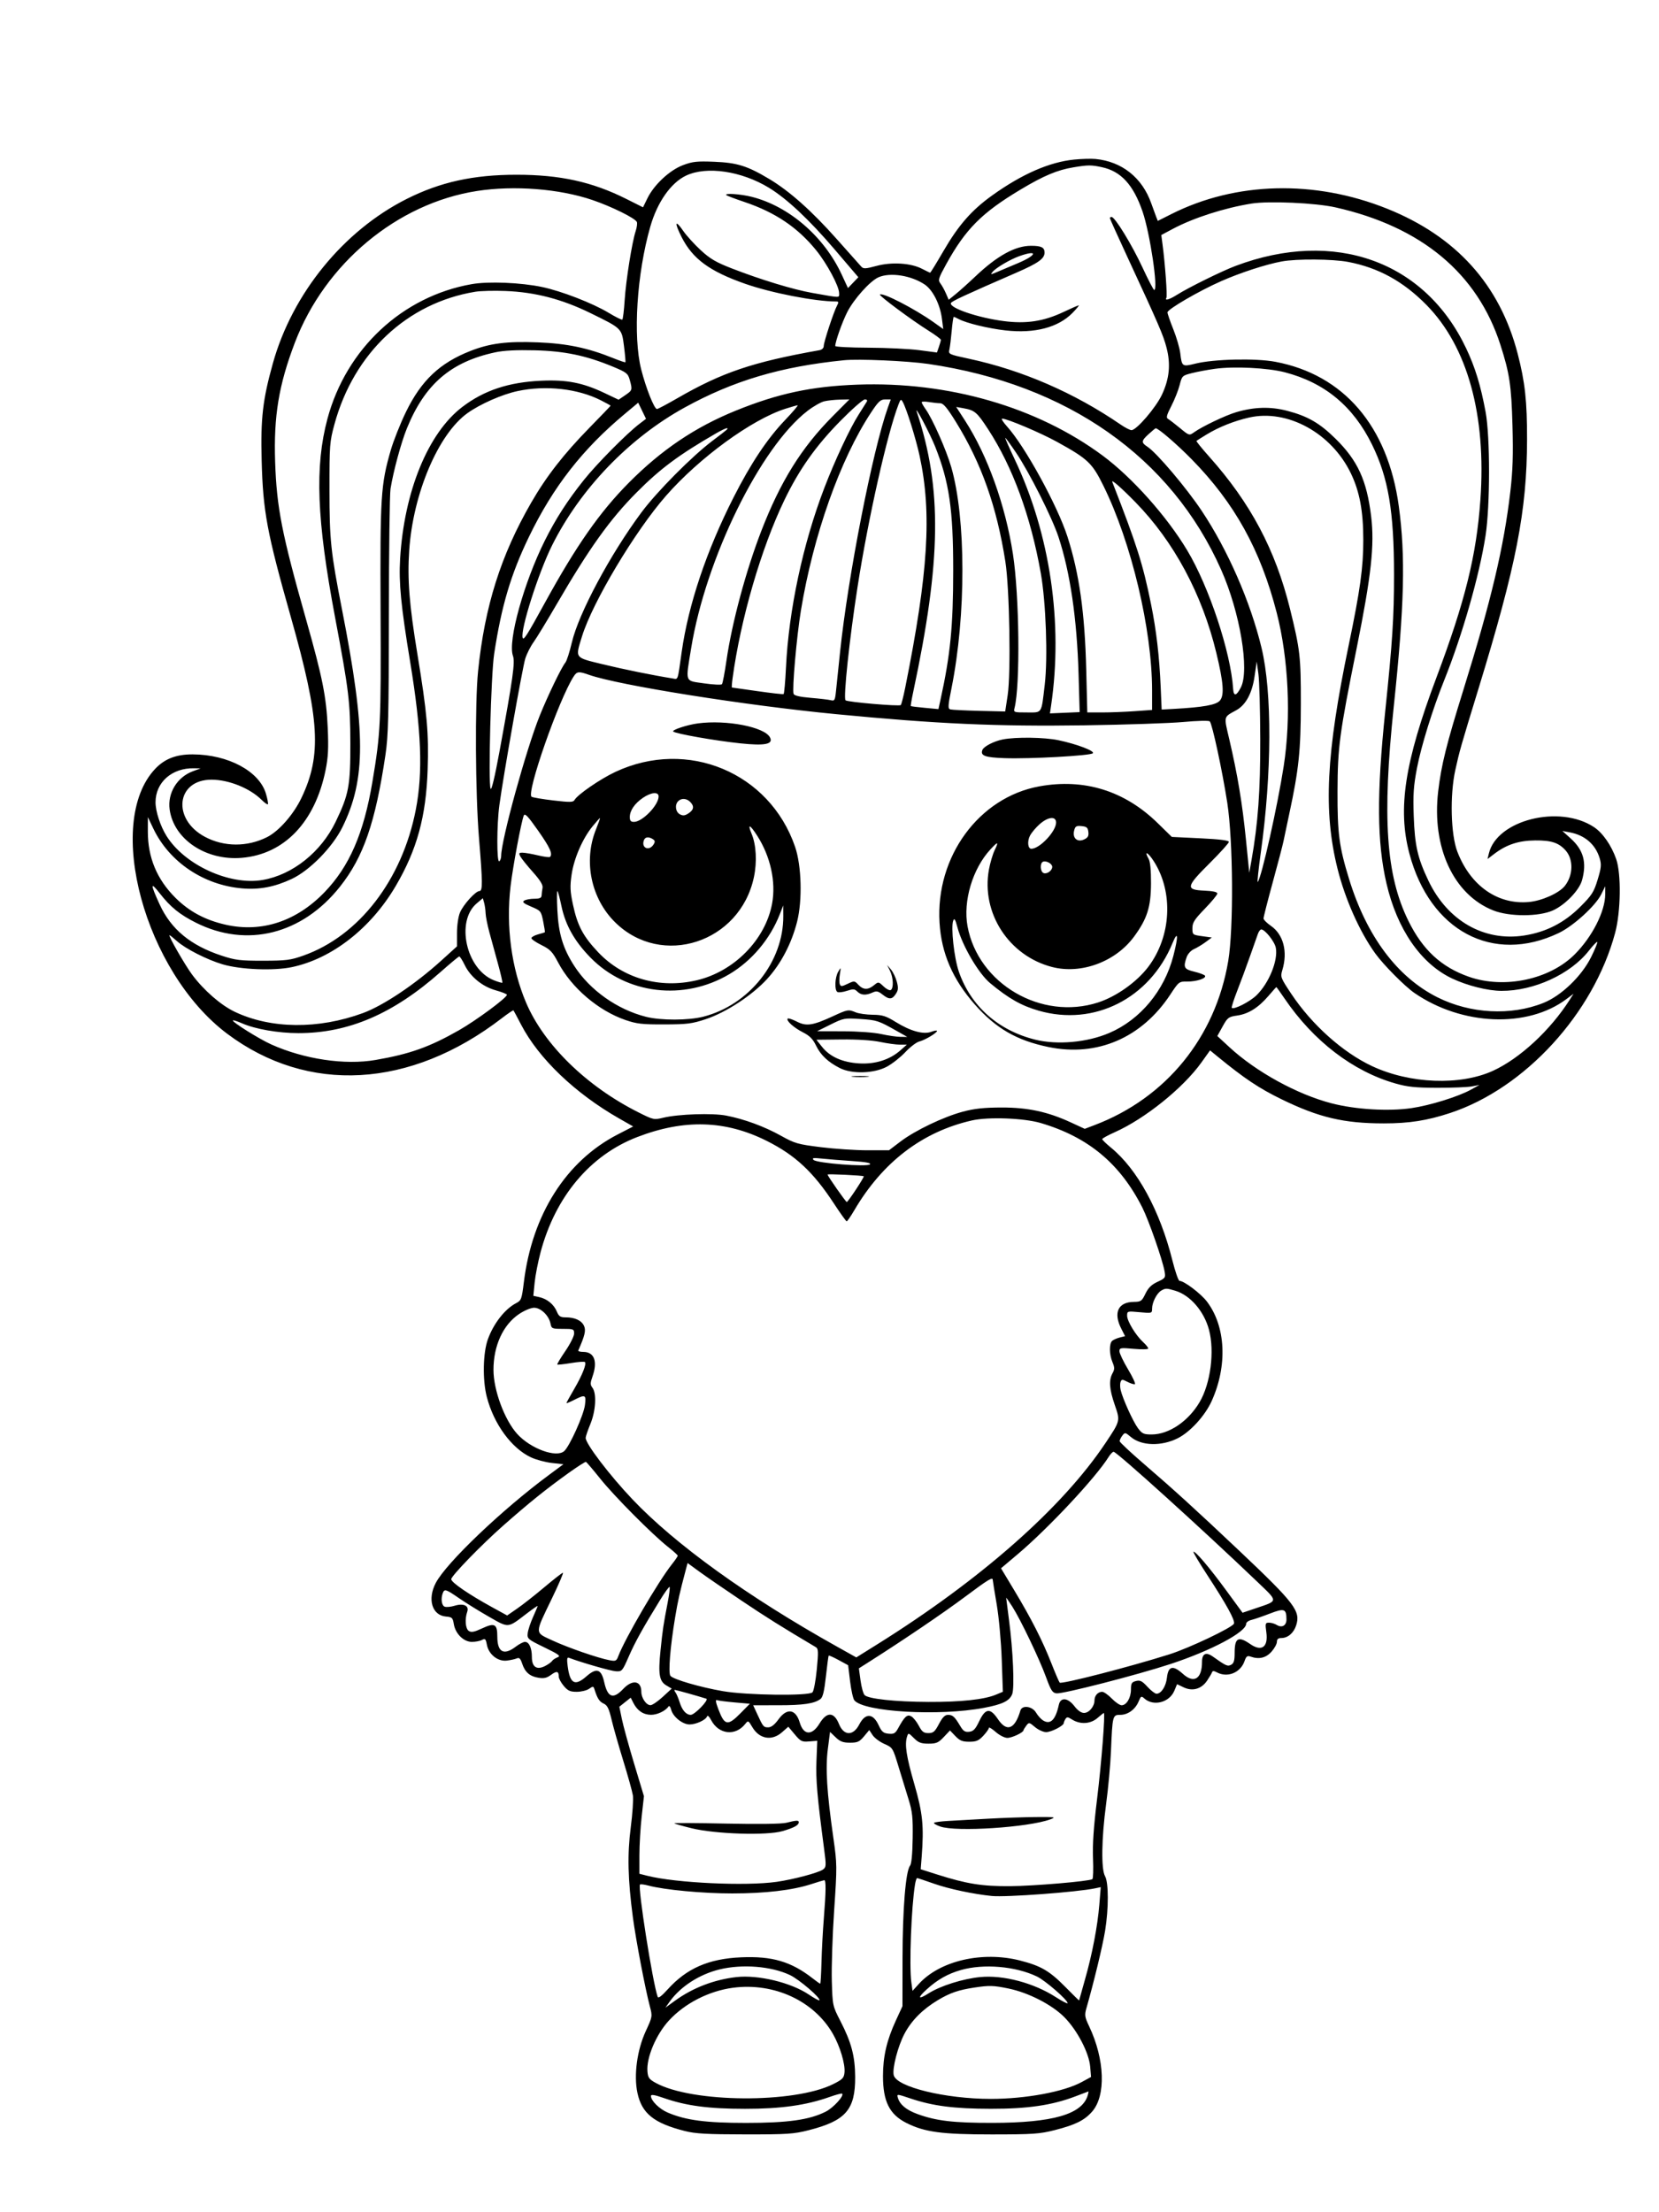 <svg xmlns="http://www.w3.org/2000/svg" width="864" height="1152" viewBox="0 0 864 1152" version="1.1">
	<path d="M 559.500 83.091 C 546.575 84.363, 532.198 90.647, 516.615 101.838 C 505.986 109.470, 499.155 117.281, 491.343 130.734 C 487.745 136.930, 484.634 142, 484.431 142 C 484.228 142, 482.314 141.089, 480.179 139.976 C 474.375 136.951, 464.394 136.326, 456.408 138.487 C 450.829 139.998, 449.649 140.057, 448.586 138.883 C 447.898 138.122, 442.135 131.650, 435.781 124.500 C 422.736 109.821, 411.161 99.514, 400.682 93.243 C 389.228 86.389, 383.925 84.725, 372 84.242 C 362.982 83.877, 360.682 84.125, 355.703 85.998 C 348.780 88.602, 340.628 96.191, 337.190 103.230 L 334.880 107.960 326.190 103.599 C 308.423 94.683, 291.703 91, 269 91 C 246.525 91, 229.289 94.797, 211.789 103.604 C 178.880 120.164, 152.264 152.845, 142.131 189.135 C 136.808 208.201, 135.707 217.718, 136.275 239.784 C 136.958 266.329, 138.990 277.218, 151.530 321.532 C 166.534 374.548, 167.622 393.262, 156.997 415.500 C 152.858 424.163, 145.249 432.833, 139.056 435.943 C 128.730 441.128, 116.656 441.066, 106.732 435.777 C 89.405 426.541, 91.815 405.961, 110.218 406.012 C 119.205 406.037, 130.222 410.495, 136.288 416.560 C 137.796 418.069, 139.247 419.086, 139.512 418.822 C 139.777 418.557, 139.319 416.070, 138.495 413.296 C 135.022 401.599, 118.850 392.922, 100.365 392.838 C 91.807 392.799, 85.759 395.131, 80.811 400.377 C 54.300 428.483, 75.409 506.120, 118.312 538.309 C 160.352 569.850, 213.719 566.845, 261.311 530.257 C 264.507 527.799, 267.254 525.949, 267.415 526.144 C 267.576 526.340, 269.365 529.688, 271.390 533.583 C 280.563 551.228, 299.531 569.379, 322.441 582.435 L 329.751 586.601 321.625 590.795 C 294.828 604.630, 277.154 632.452, 272.834 667.601 C 271.742 676.489, 271.479 677.218, 268.873 678.566 C 263.016 681.594, 257.161 689.028, 254.126 697.288 C 251.508 704.415, 251.234 718.637, 253.543 727.505 C 257.214 741.599, 266.382 754.139, 276.487 758.889 C 279.138 760.135, 284.034 761.458, 287.366 761.827 L 293.425 762.500 285.987 768 C 261.405 786.179, 232.454 813.795, 226.934 824.330 C 222.490 832.811, 225.027 841.185, 232.227 841.803 C 235.427 842.078, 235.810 842.442, 236.340 845.709 C 237.158 850.750, 241.464 855, 245.753 855 C 247.611 855, 249.981 854.546, 251.019 853.990 C 252.664 853.109, 252.990 853.430, 253.565 856.496 C 254.508 861.523, 259.261 865.307, 263.931 864.750 C 265.894 864.515, 268.242 863.995, 269.150 863.593 C 270.421 863.031, 271.061 863.655, 271.937 866.311 C 273.420 870.802, 275.892 872.946, 280.439 873.684 C 283.261 874.142, 284.790 873.792, 286.950 872.195 C 289.939 869.985, 291 870.220, 291 873.090 C 291 874.056, 292.165 876.231, 293.589 877.923 C 295.721 880.457, 296.917 881, 300.366 881 C 302.670 881, 305.559 880.297, 306.785 879.438 C 308.839 877.999, 309.061 878.019, 309.589 879.688 C 311.106 884.479, 312.160 886.116, 314.377 887.126 C 316.296 888, 317.125 889.669, 318.469 895.361 C 319.395 899.288, 322.148 908.969, 324.585 916.876 C 327.022 924.783, 329.280 932.898, 329.602 934.910 C 329.923 936.922, 329.428 944.403, 328.502 951.534 C 326.663 965.687, 326.966 978.519, 329.610 998.500 C 331.137 1010.037, 336.043 1035.769, 338.435 1044.785 C 339.825 1050.022, 339.806 1050.139, 336.334 1057.653 C 331.791 1067.486, 330.008 1080.615, 331.965 1089.833 C 334.246 1100.583, 340.526 1105.637, 356.682 1109.721 C 362.197 1111.115, 368.182 1111.450, 388 1111.472 C 410.125 1111.497, 413.349 1111.284, 421.256 1109.267 C 440.473 1104.367, 445.463 1098.620, 445.365 1081.500 C 445.303 1070.768, 443.406 1063.586, 437.704 1052.500 C 433.605 1044.530, 433.588 1044.451, 433.206 1031.500 C 432.995 1024.350, 433.542 1007.851, 434.422 994.836 C 435.972 971.892, 435.960 970.745, 434.018 957.124 C 430.618 933.277, 429.842 920.867, 431.126 910.856 L 432.276 901.890 435.204 904.695 C 437.533 906.927, 439.059 907.500, 442.675 907.500 C 446.590 907.500, 447.600 907.044, 449.967 904.208 L 452.715 900.917 454.442 903.552 C 455.392 905.001, 458.141 907.059, 460.551 908.126 C 464.889 910.044, 464.964 910.164, 467.891 919.782 C 469.518 925.127, 471.895 932.875, 473.174 937 C 475.159 943.400, 475.473 946.381, 475.316 957.318 C 475.199 965.462, 474.700 970.656, 473.948 971.563 C 471.683 974.292, 470.066 994.136, 470.033 1019.609 L 470 1044.718 466.589 1052.109 C 461.807 1062.471, 459.857 1070.871, 459.857 1081.114 C 459.857 1094.289, 463.229 1101.057, 472 1105.491 C 481.491 1110.288, 490.493 1111.501, 516.500 1111.489 C 537.980 1111.479, 541.419 1111.244, 549.256 1109.256 C 559.986 1106.534, 564.762 1104.174, 568.761 1099.619 C 576.046 1091.322, 575.401 1072.462, 567.244 1055.233 C 564.895 1050.273, 564.763 1049.370, 565.835 1045.629 C 569.706 1032.119, 574.255 1013.279, 575.524 1005.500 C 577.414 993.915, 577.402 980.327, 575.500 977 C 573.418 973.357, 573.653 957.388, 576.053 939.500 C 577.160 931.250, 578.299 918.875, 578.584 912 C 579.361 893.290, 579.434 893, 583.410 893 C 587.404 893, 591.269 890.179, 593 886.001 C 594.156 883.209, 594.421 883.071, 595.951 884.455 C 600.671 888.727, 609.020 886.590, 611.584 880.452 L 613.011 877.038 616.452 878.679 C 621.072 880.881, 625.715 879.547, 628.665 875.170 C 629.875 873.374, 631.030 871.411, 631.230 870.809 C 631.492 870.023, 632.200 870.037, 633.732 870.857 C 639.254 873.812, 646.033 871.072, 648.138 865.034 C 649.040 862.447, 649.573 862.059, 651.359 862.685 C 655.704 864.209, 659.291 863.358, 662.186 860.118 C 663.734 858.386, 665 856.076, 665 854.984 C 665 853.586, 665.673 853, 667.277 853 C 670.659 853, 673.700 850.440, 675.001 846.497 C 677.471 839.013, 674.434 835.010, 645.575 807.711 C 623.099 786.451, 611.243 775.651, 595.828 762.396 C 588.859 756.403, 583.136 751.050, 583.110 750.500 C 583.085 749.950, 583.703 748.655, 584.486 747.622 C 585.859 745.808, 586.012 745.832, 588.983 748.332 C 594.480 752.958, 604.822 753.227, 613.353 748.966 C 619.811 745.741, 627.547 737.275, 631.005 729.649 C 639.376 711.188, 638.397 690.666, 628.531 677.744 C 625.356 673.587, 616.623 667, 614.286 667 C 613.714 667, 612.044 662.201, 610.575 656.336 C 604.076 630.401, 592.380 608.927, 578.603 597.638 C 576.072 595.564, 574.012 593.559, 574.027 593.183 C 574.042 592.807, 577.025 591.172, 580.655 589.550 C 596.363 582.530, 616.248 566.508, 625.720 553.241 L 630.189 546.981 634.170 550.241 C 648.143 561.678, 655.749 566.753, 667.500 572.479 C 686.925 581.945, 699.880 584.996, 720.662 584.999 C 733.922 585, 743.271 583.534, 755.274 579.571 C 794.218 566.713, 829.944 527.689, 841.165 485.748 C 844.115 474.724, 844.390 455.051, 841.703 447.351 C 839.219 440.232, 834.697 433.727, 830.134 430.707 C 812.181 418.826, 779.577 426.992, 775.399 444.415 L 774.700 447.330 778.101 444.736 C 784.560 439.810, 790.839 437.731, 799.500 437.651 C 807.853 437.573, 811.722 438.826, 815.283 442.760 C 819.520 447.442, 819.381 455.703, 814.973 461.308 C 812.012 465.072, 803.042 469.095, 796.235 469.712 C 779.948 471.189, 765.789 461.227, 758.979 443.500 C 755.539 434.545, 755.029 414.140, 757.917 401 C 760.109 391.024, 760.684 389.009, 770.029 358.500 C 789.685 294.333, 795.199 266.053, 795.280 229 C 795.324 208.958, 794.231 198.956, 790.378 184.126 C 781.047 148.215, 758.371 123.076, 722.276 108.629 C 684.625 93.558, 643.569 94.595, 610.077 111.461 L 602.974 115.038 602.083 112.769 C 601.593 111.521, 600.456 108.412, 599.555 105.860 C 594.845 92.505, 584.254 84.094, 570.500 82.783 C 568.300 82.574, 563.350 82.712, 559.500 83.091 M 559 87.142 C 550.626 88.524, 543.573 91.493, 531.500 98.717 C 511.331 110.785, 502.861 119.287, 492.767 137.597 C 488.725 144.930, 488.441 145.874, 489.759 147.597 C 490.559 148.644, 491.857 150.987, 492.643 152.805 L 494.073 156.110 497.786 153.097 C 499.829 151.439, 504.425 147.311, 508 143.922 C 519.355 133.160, 528.731 128, 536.929 128 C 542.336 128, 544 128.832, 544 131.534 C 544 134.702, 540.727 137.030, 529.258 142.023 C 502.025 153.877, 495.535 156.894, 495.218 157.845 C 494.370 160.391, 509.291 165.464, 522.754 167.208 C 534.493 168.727, 543.533 167.352, 553.854 162.475 C 557.898 160.564, 561.477 159, 561.807 159 C 562.136 159, 560.675 160.772, 558.560 162.938 C 551.139 170.538, 538.816 173.765, 523.713 172.063 C 514.625 171.039, 503.256 168.278, 499.208 166.111 C 498.066 165.500, 496.942 165, 496.710 165 C 496.478 165, 496.001 168.262, 495.648 172.250 C 495.296 176.238, 494.753 180.625, 494.442 182 C 493.887 184.447, 494.103 184.549, 504.688 186.825 C 532.424 192.791, 559.495 204.548, 583.680 221.133 C 585.979 222.710, 588.498 224, 589.278 224 C 591.901 224, 601.987 212.253, 605.130 205.536 C 609.041 197.177, 609.772 189.656, 607.513 181 C 605.797 174.426, 603.604 169.347, 587.130 133.798 C 582.109 122.962, 578 113.849, 578 113.548 C 578 113.247, 578.417 113, 578.928 113 C 580.663 113, 589.508 127.462, 594.982 139.250 C 597.982 145.713, 600.737 151, 601.104 151 C 603.313 151, 598.944 121.550, 595.051 110.202 C 590.269 96.259, 583.812 89.198, 573.900 87.072 C 568.246 85.860, 566.724 85.867, 559 87.142 M 357.419 91.386 C 349.461 95.091, 342.349 105.192, 338.681 118 C 331.637 142.594, 329.565 175.208, 333.952 192.447 C 336.428 202.178, 340.739 213, 342.139 213 C 342.622 213, 347.370 210.487, 352.690 207.415 C 376.044 193.933, 391.865 188.581, 426.750 182.363 C 428.098 182.123, 429 181.243, 429 180.169 C 429 178.133, 434.181 162.399, 435.923 159.143 C 436.870 157.374, 436.796 157, 435.496 157 C 424.485 157, 401.692 152.564, 388 147.756 C 369.520 141.267, 360.743 134.815, 354.997 123.495 C 351.091 115.798, 351.547 114.028, 355.832 120.256 C 357.495 122.673, 361.569 127.163, 364.885 130.233 C 369.800 134.783, 372.816 136.554, 381.207 139.815 C 396.154 145.625, 413.056 150.772, 422.905 152.513 C 438.253 155.227, 437 155.218, 437 152.609 C 437 149.030, 430.664 137.226, 425.012 130.275 C 415.341 118.383, 403.694 110.553, 387.657 105.164 C 382.831 103.542, 378.609 101.942, 378.274 101.608 C 377.102 100.435, 385.640 101.015, 391.540 102.509 C 410.939 107.419, 429.200 123.209, 438.367 142.999 L 441.615 150.012 444.320 147.188 L 447.025 144.365 434.706 129.932 C 421.410 114.354, 409.776 103.439, 400.394 97.739 C 386.133 89.077, 368.102 86.411, 357.419 91.386 M 248.399 99.456 C 206.829 105.914, 169.254 137.224, 153.540 178.500 C 145.182 200.453, 142.491 216.728, 143.289 240.500 C 144.089 264.362, 146.775 278.019, 159.515 323 C 167.956 352.802, 169.961 362.862, 170.678 379.011 C 171.151 389.667, 170.915 394.317, 169.561 401.011 C 164.079 428.108, 148.079 444.852, 125.891 446.712 C 107.211 448.278, 90.476 437.048, 88.347 421.517 C 87.174 412.955, 92.272 404.617, 100.530 401.594 L 104.500 400.141 101 400.076 C 89.511 399.863, 81 407.401, 81 417.790 C 81 422.508, 83.511 430.195, 86.731 435.337 C 96.202 450.456, 119.630 461.183, 136.771 458.246 C 152.362 455.576, 167.245 443.697, 174.859 427.846 C 181.674 413.659, 182.506 409.187, 182.456 387 C 182.408 365.539, 181.691 359.629, 174.506 321.500 C 164.949 270.781, 163.877 242.946, 170.524 218.107 C 180.291 181.610, 209.541 154.308, 245.668 147.967 C 254.394 146.436, 271.283 147.127, 282.373 149.469 C 292.492 151.606, 308.702 157.896, 316.990 162.902 C 320.560 165.057, 323.753 166.653, 324.087 166.446 C 324.421 166.240, 324.977 161.668, 325.325 156.286 C 325.990 145.961, 329.161 126.071, 331.058 120.325 C 331.676 118.451, 331.961 116.340, 331.690 115.635 C 330.946 113.696, 318.631 107.596, 308.500 104.148 C 291.311 98.299, 267.711 96.456, 248.399 99.456 M 651.863 106 C 637.708 108.259, 621.599 113.432, 610.809 119.183 L 604.794 122.389 605.445 127.298 C 606.792 137.449, 608.001 154.189, 607.452 155.077 C 606.408 156.767, 608.992 156.030, 613.011 153.493 C 619.033 149.691, 636.327 141.164, 643.456 138.480 C 694.996 119.081, 742.075 135.922, 763.597 181.456 C 768.275 191.355, 771.123 200.677, 773.690 214.500 C 776.098 227.464, 776.080 263.350, 773.658 279 C 770.447 299.747, 761.595 330.688, 752.115 354.295 C 746.136 369.184, 740.125 388.564, 737.960 399.929 C 736.163 409.365, 735.867 413.725, 736.265 424.929 C 736.811 440.331, 738.268 446.753, 743.895 458.574 C 753.850 479.485, 772.869 490.386, 793.769 487.159 C 805.164 485.399, 814.675 480.531, 823.017 472.190 C 829.060 466.147, 830.076 464.559, 832.042 458.089 C 833.931 451.867, 834.087 450.233, 833.101 446.944 C 830.940 439.729, 825.397 434.915, 817.556 433.445 L 813.682 432.718 817.994 436.609 C 824.706 442.666, 826.471 449.161, 823.911 458.382 C 822.447 463.656, 815.098 471.262, 808.714 474.113 C 801.325 477.411, 786.115 477.415, 777.748 474.120 C 757.007 465.952, 745.553 441.225, 749.003 412.062 C 750.624 398.357, 753.295 387.595, 762.048 359.500 C 776.572 312.883, 783.197 284.936, 786.564 256.093 C 787.850 245.075, 788.115 236.961, 787.691 221.593 C 787.114 200.697, 786.169 194.379, 781.409 179.583 C 769.431 142.349, 740.316 118.085, 695.500 107.985 C 685.214 105.667, 660.886 104.560, 651.863 106 M 530.844 133.394 C 526.119 135.081, 518.724 139.423, 516.966 141.541 C 515.694 143.073, 515.850 143.088, 519.046 141.734 C 520.945 140.929, 525.987 138.797, 530.250 136.996 C 540.202 132.793, 540.683 129.879, 530.844 133.394 M 667.500 136.153 C 659.195 137.697, 646.101 141.959, 635.983 146.412 C 624.488 151.470, 608.029 161.040, 608.012 162.674 C 608.005 163.320, 609.374 167.280, 611.053 171.473 C 612.732 175.666, 614.364 181.279, 614.680 183.945 C 615.509 190.946, 615.673 191.059, 622.512 189.365 C 632.212 186.963, 653.918 186.463, 664.205 188.404 C 699.851 195.133, 722.776 221.918, 728.475 263.500 C 732.047 289.558, 731.401 315.357, 725.856 368 C 719.765 425.830, 721.811 455.799, 733.467 479.500 C 740.921 494.657, 750.636 503.627, 765.056 508.668 C 783.420 515.086, 807.001 510.094, 820.075 497.020 C 829.244 487.851, 836.001 474.517, 835.999 465.593 L 835.998 461.500 833.916 465.708 C 830.940 471.719, 819.381 482.239, 811.749 485.881 C 777.475 502.239, 744.652 484.769, 734.002 444.500 C 727.813 421.098, 731.520 396.917, 748.028 353 C 763.022 313.109, 768.936 289.218, 770.981 260.272 C 774.098 216.137, 764.300 180.642, 743 158.903 C 730.922 146.577, 717.936 139.422, 702.162 136.404 C 694.033 134.849, 675.250 134.713, 667.500 136.153 M 457.500 144.401 C 453.108 146.337, 444.638 155.793, 441.208 162.589 C 438.568 167.820, 435 177.931, 435 180.182 C 435 180.632, 442.762 181.030, 452.250 181.066 C 461.738 181.103, 473.653 181.680, 478.728 182.348 L 487.957 183.562 488.978 180.632 C 489.540 179.020, 490 177.369, 490 176.962 C 490 176.556, 487.024 174.357, 483.387 172.077 C 474.650 166.599, 457.683 153.984, 458.267 153.400 C 459.560 152.107, 476.396 160.789, 486.368 167.891 L 491.237 171.358 490.546 165.929 C 489.605 158.535, 485.819 151.016, 481.608 148.176 C 474.548 143.416, 463.616 141.704, 457.500 144.401 M 247.500 151.932 C 212.002 157.764, 184.303 183.817, 174.195 220.881 C 171.695 230.046, 171.572 231.656, 171.581 255 C 171.590 281.209, 172.243 287.436, 178.129 317.466 C 190.593 381.053, 190.633 405.849, 178.309 430.791 C 173.172 441.188, 161.285 453.316, 151.933 457.702 C 143.036 461.875, 135.134 463.386, 126.167 462.630 C 106.079 460.936, 88.183 448.903, 79.868 431.500 L 77.002 425.500 77.001 433.068 C 76.999 446.601, 81.723 457.925, 91.379 467.536 C 98.593 474.717, 106.984 479.192, 117.702 481.577 C 136.348 485.725, 154.360 479.781, 168.971 464.656 C 181.952 451.219, 189.432 434.001, 193.940 407.177 C 198.212 381.760, 198.458 376.657, 198.207 318.723 C 197.944 258.192, 198.300 252.523, 203.485 234.500 C 204.909 229.550, 208.485 220.547, 211.432 214.493 C 219.399 198.127, 229.046 189.006, 245 182.755 C 255.202 178.757, 263.943 177.645, 280.145 178.281 C 295.247 178.875, 306.166 181.160, 319.351 186.486 C 322.680 187.830, 325.536 188.797, 325.698 188.635 C 325.861 188.472, 325.542 184.776, 324.990 180.420 C 323.785 170.908, 323.992 171.113, 307.500 163.038 C 292.621 155.752, 278.736 152.140, 263.274 151.533 C 257.348 151.301, 250.250 151.480, 247.500 151.932 M 258 183.456 C 234.821 188.407, 221.270 200.058, 211.894 223.096 C 208.923 230.397, 204.883 245.307, 203.384 254.500 C 202.936 257.250, 202.548 286.950, 202.522 320.500 C 202.481 373.115, 202.236 383.100, 200.738 393.137 C 195.478 428.383, 189.317 446.247, 177.100 461.679 C 157.388 486.577, 128.525 493.799, 102 480.472 C 93.581 476.241, 88.783 472.350, 83.239 465.254 C 78.266 458.888, 78.237 460.265, 83.119 470.928 C 89.069 483.925, 99.253 492.339, 115.500 497.682 C 122.560 500.004, 125.087 500.311, 137 500.296 C 149.043 500.281, 151.309 499.992, 158 497.620 C 186.982 487.345, 209.430 458.212, 216.550 421.637 C 220.333 402.199, 219.492 380.370, 213.577 344.500 C 208.828 315.695, 207.635 303.417, 208.379 291 C 210.487 255.858, 222.954 225.448, 240.820 211.872 C 252.144 203.267, 264.841 199.050, 281.783 198.267 C 295.124 197.651, 303.469 199.267, 314.828 204.667 L 322.157 208.150 325.571 205.825 C 329.358 203.247, 329.418 203.046, 327.970 197.833 C 327.037 194.474, 326.311 193.900, 319.300 190.981 C 305.354 185.175, 294.065 182.806, 278.500 182.417 C 269.094 182.182, 262.367 182.523, 258 183.456 M 439.500 187.595 C 406.590 190.914, 381.914 198.244, 356.500 212.249 C 327.623 228.161, 302.260 254.526, 287.566 283.904 C 280.444 298.143, 270.881 328.144, 272.202 332.106 C 272.712 333.635, 274.421 330.944, 283.882 313.715 C 300.162 284.069, 312.355 266.640, 327.474 251.403 C 344.497 234.247, 361.986 222.451, 383.116 213.873 C 405.217 204.900, 422.602 201.179, 446.501 200.305 C 493.951 198.571, 540.095 211.921, 574.291 237.276 C 589.632 248.651, 607.589 268.772, 618.272 286.557 C 629.656 305.509, 641 339.715, 642.219 358.762 C 642.475 362.778, 643.942 362.479, 646.248 357.940 C 650.827 348.931, 645.778 318.820, 635.985 296.734 C 610.004 238.139, 555.984 200.161, 483.500 189.530 C 472.609 187.933, 447.218 186.816, 439.500 187.595 M 632.658 192.064 C 628.895 192.585, 623.519 193.593, 620.711 194.305 C 615.721 195.569, 615.577 195.710, 614.345 200.542 C 613.651 203.261, 611.702 208.164, 610.014 211.437 C 607.552 216.211, 607.217 217.542, 608.321 218.160 C 609.078 218.584, 611.867 220.723, 614.518 222.913 C 619.333 226.892, 619.340 226.894, 621.919 225.073 C 626.252 222.014, 638.203 216.314, 643.718 214.676 C 653.119 211.885, 661.622 211.641, 670.325 213.913 C 681.069 216.719, 687.253 220.290, 695.582 228.500 C 707.096 239.850, 711.812 250.145, 714.084 268.891 C 715.902 283.886, 714.168 299.677, 706.548 337.532 C 697.564 382.163, 696.654 388.956, 696.572 412 C 696.493 433.993, 697.414 440.955, 702.642 457.911 C 711.803 487.627, 727.736 508.902, 748.661 519.363 C 765.790 527.927, 786.890 529.039, 803.799 522.270 C 813.138 518.531, 823.734 508.341, 828.672 498.348 C 830.675 494.296, 832.109 490.776, 831.859 490.526 C 831.609 490.276, 829.626 492.337, 827.452 495.106 C 817.861 507.327, 798.836 516.049, 781.918 515.983 C 774.781 515.955, 764.100 513.269, 756.196 509.516 C 739.936 501.794, 727.592 483.889, 722.060 460 C 717.121 438.670, 716.938 413.541, 721.409 370.500 C 725.183 334.175, 726 321.492, 726 299.261 C 726 266.337, 723.047 248.841, 714.574 231.571 C 704.777 211.601, 689.959 199.295, 669.196 193.885 C 660.202 191.542, 642.720 190.671, 632.658 192.064 M 269.516 203.659 C 261.427 205.392, 250.031 210.417, 243.419 215.166 C 228.226 226.076, 215.100 257.038, 213.113 286.652 C 212.105 301.676, 213.147 314.890, 217.362 340.500 C 222.425 371.264, 223.353 381.722, 222.715 400.813 C 221.898 425.229, 217.156 442.515, 206.107 461.355 C 193.194 483.373, 172.902 499.225, 152 503.625 C 142.527 505.619, 125.342 504.934, 116 502.190 C 107.873 499.803, 96.565 494.055, 92.114 490.048 C 90.252 488.372, 88.524 487, 88.274 487 C 87.426 487, 96.295 502.471, 100.027 507.500 C 106.062 515.634, 114.973 523.410, 122.224 526.869 C 140.993 535.824, 165.747 536.087, 188.952 527.579 C 199.610 523.671, 216.141 512.611, 229.750 500.285 L 238 492.812 238 485.874 C 238 481.876, 238.656 477.360, 239.549 475.218 C 241.269 471.088, 247.685 464, 249.703 464 C 251.410 464, 251.371 459.662, 249.451 436.329 C 247.558 413.310, 247.301 365.957, 248.982 349.500 C 252.429 315.728, 260.786 289.232, 276.668 261.711 C 284.594 247.977, 293.634 236.376, 307.221 222.500 C 313.145 216.450, 317.994 211.395, 317.996 211.267 C 317.998 211.139, 315.707 209.872, 312.904 208.451 C 300.862 202.349, 284.214 200.510, 269.516 203.659 M 429.258 208.974 C 427.475 209.398, 423.553 211.644, 420.543 213.967 C 395.961 232.931, 367.583 290.797, 359.959 337.500 C 356.972 355.801, 356.452 354.376, 366.650 355.850 C 371.407 356.538, 375.609 356.740, 375.986 356.300 C 376.364 355.860, 377.427 350.279, 378.349 343.899 C 381.162 324.434, 388.499 297.147, 396.458 276.554 C 406.446 250.711, 417.395 233.109, 433.658 216.750 L 442.357 208 437.428 208.102 C 434.718 208.159, 431.041 208.551, 429.258 208.974 M 437.597 219.275 C 424.861 232.214, 416.164 244.519, 408.496 260.443 C 396.405 285.555, 385.682 322.446, 381.519 353.250 C 381.166 355.863, 381.018 358.010, 381.189 358.021 C 381.360 358.033, 387.350 358.884, 394.500 359.912 C 401.650 360.940, 407.767 361.623, 408.093 361.429 C 408.419 361.235, 408.977 355.013, 409.332 347.602 C 410.766 317.716, 418.152 283.151, 429.336 254 C 434.813 239.724, 442.575 223.141, 447.148 215.951 C 449.054 212.953, 450.952 209.938, 451.366 209.250 C 451.851 208.444, 451.510 208, 450.406 208 C 449.464 208, 443.700 213.074, 437.597 219.275 M 453.691 214.750 C 437.588 239.107, 423.547 278.724, 417.099 318 C 414.879 331.518, 412.459 359.148, 413.302 361.345 C 413.649 362.248, 416.593 362.929, 422.161 363.393 C 426.747 363.775, 431.475 364.333, 432.667 364.632 C 434.642 365.127, 434.883 364.701, 435.388 359.838 C 435.693 356.902, 436.646 347.750, 437.507 339.500 C 441.614 300.151, 454.457 234.486, 462.394 212.250 L 463.911 208 461.032 208 C 458.586 208, 457.484 209.013, 453.691 214.750 M 467.980 210.500 C 462.105 225.684, 452.186 269.809, 446.626 305.500 C 442.407 332.581, 439.129 363.462, 440.345 364.678 C 441.271 365.604, 468.374 367.933, 469.123 367.151 C 469.466 366.793, 470.514 362.675, 471.453 358 C 483.443 298.248, 485.371 267.139, 478.926 237.390 C 476.950 228.273, 472.130 212.841, 470.155 209.312 C 469.244 207.686, 469.022 207.807, 467.980 210.500 M 480 209.465 C 480 209.864, 480.924 211.489, 482.054 213.076 C 485.698 218.193, 492.806 234.256, 495.405 243.246 C 503.099 269.863, 503.170 320.271, 495.567 358.249 C 493.664 367.753, 493.594 369.046, 494.958 369.422 C 495.806 369.655, 502.575 369.993, 510 370.173 L 523.500 370.500 524.794 362 C 526.529 350.601, 525.767 306.371, 523.597 292.500 C 519.113 263.840, 511.110 241.213, 497.895 219.831 C 493.254 212.321, 491.310 209.997, 489.660 209.989 C 488.472 209.983, 485.813 209.699, 483.750 209.358 C 481.688 209.017, 480 209.065, 480 209.465 M 325.438 215.492 C 303.373 233.902, 288.087 253.494, 275.500 279.500 C 266.082 298.957, 261.170 315.465, 257.363 340.455 C 255.697 351.390, 254.201 407.579, 255.493 410.703 C 255.961 411.834, 257.668 404.717, 260.099 391.500 C 267.184 352.984, 268.332 344.814, 267.128 341.480 C 264.375 333.860, 272.834 303.338, 283.751 281.500 C 289.477 270.046, 295.479 260.725, 304.036 250 C 310.793 241.530, 326.374 225.780, 332.972 220.749 L 336.444 218.102 334.410 213.903 L 332.376 209.704 325.438 215.492 M 408.972 212.877 C 391.476 218.477, 364.246 238.334, 346.855 258.176 C 330.726 276.578, 308.599 313.599, 303.117 331.355 C 299.541 342.936, 299.074 342.298, 313.750 345.875 C 324.667 348.535, 340.408 351.732, 350.231 353.284 C 353.266 353.764, 352.813 355.070, 355.020 339.500 C 358.517 314.829, 367.910 286.849, 382.042 259 C 390.994 241.360, 399.581 228.463, 408.800 218.814 C 412.906 214.516, 415.868 211.024, 415.383 211.054 C 414.897 211.083, 412.012 211.904, 408.972 212.877 M 502.609 219.063 C 514.288 237.116, 523.604 263.072, 527.532 288.500 C 530.882 310.180, 531.377 356.679, 528.387 368.596 C 527.792 370.963, 527.890 371, 534.783 371 C 542.937 371, 542.269 372.040, 544.101 356.502 C 545.750 342.526, 544.726 313.677, 542.043 298.500 C 536.808 268.885, 527.399 243.159, 514.651 223.601 C 508.796 214.619, 507.666 213.654, 501.740 212.584 L 497.979 211.905 502.609 219.063 M 477.473 214.500 C 490.710 254.327, 490.222 291.817, 475.573 360.460 C 474.756 364.289, 474.207 367.540, 474.352 367.686 C 474.498 367.831, 477.794 368.246, 481.677 368.607 L 488.737 369.263 489.809 364.381 C 494.965 340.889, 496.404 326.221, 496.420 297 C 496.438 265.269, 494.361 251.029, 487.020 232.549 C 484.342 225.808, 475.972 209.984, 477.473 214.500 M 650.500 217.438 C 642.763 219.195, 634.786 222.371, 628.500 226.196 C 625.750 227.870, 623.327 229.396, 623.115 229.588 C 622.904 229.779, 625.856 233.438, 629.676 237.718 C 651.281 261.925, 664.189 286.213, 671.813 317 C 677.078 338.261, 677.502 341.965, 677.474 366.500 C 677.447 390.748, 676.395 400.795, 671.508 423.500 C 670.206 429.550, 668.829 436.075, 668.448 438 C 668.067 439.925, 665.560 449.511, 662.878 459.302 C 660.195 469.093, 658.017 477.643, 658.038 478.302 C 658.059 478.961, 659.778 480.676, 661.859 482.113 C 668.393 486.626, 670.721 495.525, 667.862 505.066 C 666.753 508.767, 666.871 509.083, 672.515 517.566 C 683.210 533.639, 699.320 548.043, 714.598 555.193 C 734.302 564.413, 760.496 565.413, 777.569 557.597 C 791.536 551.203, 807.473 536.426, 817.580 520.500 L 819.484 517.500 815.728 520.312 C 795.463 535.481, 761.347 534.095, 736.646 517.101 C 731.560 513.601, 720.454 502.389, 716.175 496.433 C 708.062 485.142, 700.534 468.223, 696.586 452.408 C 689.126 422.523, 690.618 392.593, 702.392 336 C 708.378 307.225, 710 295.546, 710 281.210 C 710 266.224, 708.092 255.980, 703.536 246.509 C 693.423 225.483, 670.471 212.902, 650.500 217.438 M 524.469 222.097 C 533.838 232.468, 550.748 263.313, 555.938 279.500 C 562.080 298.656, 564.969 319.140, 565.705 348.750 L 566.258 371 573.975 371 C 578.220 371, 585.812 370.708, 590.846 370.350 L 600 369.701 600 359.594 C 600 327.806, 589.267 282.637, 574.671 253 C 568.808 241.095, 566.590 238.991, 550.571 230.143 C 542.006 225.411, 524.519 218, 521.921 218 C 521.287 218, 522.433 219.844, 524.469 222.097 M 373 225.619 C 353.406 236.942, 343.920 244, 331.498 256.496 C 317.664 270.413, 306.882 285.485, 290.004 314.500 C 284.885 323.300, 279.428 332.259, 277.876 334.410 C 276.324 336.560, 274.389 340.385, 273.576 342.910 C 272.145 347.353, 262.226 403.450, 260.065 419.322 C 258.689 429.430, 258.645 449.338, 260 448.500 C 260.550 448.160, 261.003 446.896, 261.007 445.691 C 261.035 437.447, 273.997 390.311, 281.073 372.721 C 285.301 362.210, 292.437 347.442, 294.467 345 C 295.153 344.175, 296.668 339.450, 297.833 334.500 C 301.392 319.379, 317.757 288.795, 334 266.908 C 342.018 256.104, 360.343 237.616, 371 229.579 C 379.153 223.430, 379.643 222.998, 378.450 223.009 C 377.928 223.015, 375.475 224.189, 373 225.619 M 598.250 226.015 C 594.321 229.589, 594.237 230.454, 597.603 232.659 C 602.458 235.840, 617.809 253.963, 625.808 265.956 C 639.468 286.437, 651.286 313.513, 657.034 337.500 C 662.552 360.522, 662.383 402.844, 656.610 444.070 C 655.381 452.844, 654.677 459.681, 655.044 459.262 C 656.990 457.042, 665.303 419.935, 668.545 399 C 672.477 373.609, 671.092 343.169, 664.911 319.116 C 656.497 286.371, 642.969 261.949, 620.638 239.186 C 612.897 231.295, 603.171 222.925, 601.866 223.029 C 601.665 223.045, 600.038 224.389, 598.250 226.015 M 528.477 239.250 C 546.902 278.083, 553.746 324.490, 547.390 367.500 L 546.799 371.500 554.542 371.166 L 562.285 370.832 561.718 351.166 C 560.886 322.261, 557.348 298.070, 551.254 279.615 C 547.916 269.504, 536.058 245.959, 529.144 235.713 C 526.281 231.471, 523.759 228, 523.539 228 C 523.319 228, 525.541 233.063, 528.477 239.250 M 579.284 251 C 592.113 283.913, 595.221 293.718, 599.462 314.657 C 602.236 328.353, 603.789 341.734, 604.491 358 L 604.988 369.500 610.744 369.187 C 626.665 368.320, 633.459 367.103, 635.363 364.776 C 637.682 361.942, 637.181 355.414, 633.461 340 C 626.085 309.434, 611.320 281.938, 591.306 261.500 C 583.855 253.891, 578.633 249.330, 579.284 251 M 653.360 352.277 C 652.087 361.035, 648.805 367.097, 643.853 369.838 C 637.067 373.594, 637.308 372.571, 640.242 385.137 C 644.518 403.455, 646.990 418.328, 648.861 437 L 650.615 454.500 651.768 448 C 655.179 428.754, 656.397 411.952, 656.332 385 C 656.295 369.875, 655.866 354.575, 655.378 351 L 654.490 344.500 653.360 352.277 M 298.772 352.250 C 291.052 364.165, 273.935 413.106, 276.857 414.911 C 277.501 415.310, 282.614 416.174, 288.217 416.831 C 296.896 417.849, 298.524 417.814, 299.207 416.595 C 300.779 413.785, 312.635 405.633, 320.500 401.954 C 358.018 384.402, 400.832 402.265, 414.089 441 C 417.451 450.823, 417.934 468.869, 415.131 479.953 C 412.254 491.332, 406.698 501.948, 399.519 509.788 C 391.716 518.308, 378.205 527.175, 367.667 530.690 C 360.429 533.104, 357.964 533.419, 346 533.457 C 334.346 533.494, 331.567 533.178, 325.674 531.143 C 311.537 526.262, 297.619 514.365, 290.689 501.239 C 287.721 495.615, 286.550 494.393, 281.957 492.122 C 279.040 490.680, 276.697 489.050, 276.751 488.500 C 276.805 487.950, 278.346 487.086, 280.175 486.580 C 282.004 486.075, 283.612 485.587, 283.750 485.497 C 283.887 485.407, 283.502 482.852, 282.893 479.820 C 281.813 474.444, 281.657 474.252, 276.643 472.126 C 272.623 470.421, 271.828 469.736, 273 468.988 C 273.825 468.461, 276.188 468.024, 278.250 468.015 C 281.120 468.004, 282.017 467.589, 282.074 466.250 C 282.115 465.288, 282.330 463.533, 282.553 462.352 C 282.838 460.832, 281.365 458.420, 277.516 454.106 C 274.523 450.752, 271.592 447.106, 271.002 446.004 C 270.073 444.268, 270.235 444.005, 272.215 444.036 C 273.472 444.055, 277.060 444.683, 280.188 445.431 C 283.316 446.179, 286.129 446.538, 286.438 446.229 C 287.956 444.711, 286.431 441.341, 280.251 432.550 C 274.879 424.907, 273.353 423.311, 272.772 424.724 C 271.486 427.855, 267.099 451.317, 265.901 461.474 C 263.440 482.344, 266.353 504.190, 273.991 522.139 C 283.307 544.032, 305.429 565.640, 332.416 579.209 C 340.280 583.163, 340.537 583.219, 345.469 582.034 C 353.341 580.143, 371.031 579.552, 378.203 580.940 C 387.639 582.767, 398.079 586.608, 406.749 591.443 C 413.923 595.444, 415.468 595.887, 427.500 597.386 C 434.650 598.277, 445.557 599.005, 451.739 599.003 L 462.978 599 468.886 594.507 C 476.546 588.681, 491.384 581.573, 501.500 578.884 C 507.493 577.290, 512.511 576.749, 521.500 576.727 C 535.265 576.692, 545.620 578.916, 557.713 584.503 L 564.926 587.836 570.046 585.891 C 607.295 571.737, 632.960 540.227, 639.661 500.422 C 642.510 483.498, 642.230 437.887, 639.154 418 C 636.589 401.410, 631.323 376.923, 630.047 375.647 C 629.566 375.166, 623.520 375.309, 616.343 375.970 C 609.279 376.622, 586.092 377.403, 564.815 377.707 C 518.948 378.362, 488.116 376.978, 435.500 371.904 C 387.941 367.318, 322.149 356.845, 306.740 351.408 C 301.389 349.520, 300.479 349.616, 298.772 352.250 M 363.500 376.698 C 357.887 377.442, 349.730 380.130, 350.617 380.944 C 351.865 382.089, 372.441 385.715, 385.500 387.091 C 398.453 388.455, 402.900 387.550, 400.970 383.944 C 398.082 378.548, 378.339 374.729, 363.500 376.698 M 522.240 385.059 C 517.627 385.969, 512.328 388.704, 511.624 390.538 C 510.474 393.536, 512.944 394.447, 523.197 394.808 C 536.358 395.271, 567.873 393.527, 569.135 392.265 C 570.311 391.089, 560.902 387.510, 551.260 385.467 C 543.947 383.918, 529.089 383.709, 522.240 385.059 M 541.281 409.490 C 509.821 415.195, 487.202 446.099, 489.307 480.500 C 490.282 496.434, 496.119 509.956, 507.691 523.094 C 518.672 535.560, 529.466 541.796, 546 545.225 C 571.386 550.490, 594.621 540.481, 609.524 517.859 C 613.904 511.210, 614.080 511.074, 618.247 511.134 C 623.053 511.204, 628.404 509.462, 627.563 508.102 C 627.257 507.607, 624.755 506.661, 622.003 506.001 C 616.613 504.708, 616.132 503.789, 618.015 498.387 C 618.584 496.754, 620.253 494.934, 621.813 494.243 C 623.344 493.565, 626.063 491.929, 627.855 490.607 L 631.113 488.203 626.057 487.508 C 621.089 486.825, 621 486.752, 621 483.350 C 621 480.444, 622.042 478.813, 627.489 473.194 C 631.058 469.512, 633.983 465.958, 633.989 465.296 C 633.996 464.503, 631.691 463.990, 627.250 463.796 C 617.309 463.360, 617.601 461.826, 629.969 449.519 C 635.486 444.029, 640 439.024, 640 438.397 C 640 437.626, 635.184 437.024, 625.142 436.540 L 610.285 435.823 602.892 428.602 C 585.649 411.759, 564.664 405.249, 541.281 409.490 M 334.897 415.424 C 330.543 418.382, 328 422.085, 328 425.465 C 328 427.394, 328.515 428, 330.156 428 C 334.549 428, 342.987 419.294, 342.996 414.750 C 343.002 412.209, 339.158 412.529, 334.897 415.424 M 353.200 417.200 C 351.314 419.086, 351.787 422.815, 354.067 424.036 C 355.675 424.896, 356.675 424.788, 358.567 423.548 C 361.380 421.705, 361.655 419.798, 359.429 417.571 C 357.557 415.700, 354.861 415.539, 353.200 417.200 M 308.605 430.307 C 303.414 436.642, 298.899 447.054, 297.683 455.495 C 296.800 461.625, 296.920 464.212, 298.410 471.145 C 300.754 482.055, 303.662 487.545, 311.500 495.853 C 324.409 509.537, 343.640 515.002, 362.907 510.460 C 382.380 505.870, 398.671 489.266, 402.113 470.500 C 404.180 459.232, 401.288 446.044, 394.386 435.254 C 390.551 429.259, 389.156 428.736, 391.414 434.139 C 393.846 439.961, 394.321 448.772, 392.632 456.776 C 385.431 490.907, 344.598 504.192, 320.358 480.290 C 307.773 467.881, 303.742 448.344, 310.378 431.915 C 311.692 428.662, 312.625 426, 312.451 426 C 312.276 426, 310.546 427.938, 308.605 430.307 M 541.484 429.148 C 539.511 430.880, 537.223 433.603, 536.397 435.198 C 534.886 438.122, 535.296 442, 537.117 442 C 541.448 442, 550 432.939, 550 428.350 C 550 424.892, 545.892 425.278, 541.484 429.148 M 559.405 432.524 C 558.429 436.409, 561.027 438.764, 564.529 437.169 C 566.563 436.242, 567.062 435.384, 566.816 433.242 C 566.554 430.966, 565.953 430.447, 563.284 430.189 C 560.526 429.923, 559.974 430.254, 559.405 432.524 M 335.362 437.500 C 333.799 441.571, 338.068 443.456, 340.393 439.722 C 341.250 438.345, 341.161 437.727, 340 436.987 C 337.811 435.591, 336.018 435.790, 335.362 437.500 M 515.873 442.250 C 506.519 452.335, 501.462 469.265, 503.890 482.371 C 509.447 512.380, 542.394 531.590, 571.901 522.025 C 581.401 518.946, 592.056 511.372, 598.048 503.440 C 609.983 487.641, 611.209 464.749, 600.985 448.635 C 597.945 443.843, 595.582 442.613, 598.162 447.164 C 599.037 448.709, 599.470 453.054, 599.440 460 C 599.386 472.358, 597.438 478.469, 590.582 487.782 C 580.974 500.832, 563.121 507.452, 547.988 503.576 C 525.445 497.800, 510.926 475.466, 515.024 452.868 C 515.654 449.395, 516.990 444.854, 517.994 442.777 C 520.229 438.151, 519.778 438.039, 515.873 442.250 M 543.250 448.718 C 541.487 449.351, 541.691 453.944, 543.513 454.643 C 545.276 455.320, 548 453.359, 548 451.413 C 548 449.798, 544.995 448.093, 543.250 448.718 M 290.276 474 C 290.886 486.283, 293.214 493.927, 299.135 503.088 C 307.260 515.658, 321.485 525.724, 336.460 529.498 C 344.226 531.455, 358.602 531.415, 366.356 529.415 C 390.236 523.254, 408.077 500.765, 407.938 477 L 407.906 471.500 406.096 476.129 C 401.047 489.035, 391.492 500.383, 379.868 507.276 C 356.132 521.353, 326.303 517.813, 307.557 498.697 C 299.226 490.200, 294.468 481.760, 292.389 471.787 C 291.558 467.804, 290.626 464.310, 290.317 464.023 C 290.008 463.735, 289.990 468.225, 290.276 474 M 248.303 470.398 C 237.230 479.716, 242.737 504.676, 257.138 510.438 C 259.399 511.343, 261.409 511.925, 261.603 511.730 C 261.798 511.536, 260.790 507.129, 259.364 501.938 C 257.939 496.747, 255.924 489.380, 254.886 485.568 C 253.849 481.755, 252.955 477.255, 252.900 475.568 C 252.845 473.880, 252.500 471.428, 252.133 470.119 L 251.466 467.737 248.303 470.398 M 496.458 479.344 C 495.107 482.691, 496.886 498.870, 499.400 506.099 C 505.591 523.904, 519.869 536.599, 539.064 541.369 C 550.666 544.252, 566.154 542.863, 577.729 537.902 C 593.827 531.002, 606.360 515.934, 611.062 497.828 C 613.774 487.388, 613.550 484.048, 610.616 491.180 C 598.772 519.977, 569.816 534.594, 541 526.323 C 531.909 523.713, 525.337 519.993, 515.698 512 C 509.624 506.964, 501.127 492.451, 498.589 482.781 C 497.534 478.761, 497.025 477.940, 496.458 479.344 M 655.128 486.250 C 654.676 487.488, 652.808 492.775, 650.977 498 C 649.147 503.225, 646.163 511.297, 644.346 515.938 C 642.529 520.579, 641.248 524.582, 641.499 524.833 C 642.575 525.909, 650.862 521.705, 654.357 518.310 C 660.862 511.992, 665.686 500.171, 664.449 493.579 C 663.846 490.364, 658.801 484, 656.857 484 C 656.358 484, 655.580 485.012, 655.128 486.250 M 229.500 506.113 C 204.775 527.994, 181.514 538, 155.370 538 C 144.974 538, 132.918 535.903, 126.095 532.909 C 123.673 531.846, 121.515 531.152, 121.299 531.367 C 120.602 532.065, 135.018 541.092, 141.348 543.922 C 158.539 551.606, 179.602 554.735, 195.566 551.974 C 213.466 548.879, 223.619 545.264, 239 536.511 C 247.973 531.404, 264 519.557, 264 518.031 C 264 517.644, 261.413 516.608, 258.250 515.727 C 251.239 513.776, 244.999 508.696, 241.999 502.497 C 240.801 500.024, 239.524 498.033, 239.161 498.074 C 238.797 498.115, 234.450 501.732, 229.500 506.113 M 463.492 505.500 C 465.238 509.002, 465.475 514.588, 463.919 515.550 C 463.324 515.918, 461.637 515.077, 460.169 513.681 C 457.511 511.154, 457.490 511.152, 455.139 513.072 C 452.056 515.590, 449.553 515.510, 447.041 512.814 C 445.064 510.692, 444.900 510.677, 441.470 512.313 C 438.364 513.794, 437.867 513.816, 437.358 512.491 C 437.040 511.663, 437.061 509.301, 437.405 507.242 C 438.018 503.569, 438.003 503.546, 436.550 506 C 434.804 508.950, 434.525 515.589, 436.107 516.566 C 436.715 516.942, 438.935 516.681, 441.040 515.987 C 444.355 514.893, 445.086 514.943, 446.505 516.362 C 448.423 518.280, 450.934 518.443, 454.382 516.872 C 456.458 515.926, 457.296 516.088, 459.564 517.872 C 463.057 520.620, 464.590 520.556, 466.538 517.583 C 467.830 515.610, 467.924 514.432, 467.048 511.177 C 466.457 508.984, 465.079 506.134, 463.985 504.845 L 461.997 502.500 463.492 505.500 M 660.615 518.608 C 655.382 524.726, 650.175 527.998, 644.346 528.831 C 639.813 529.478, 639.322 529.845, 636.739 534.511 L 633.979 539.500 640.239 545.285 C 654.161 558.150, 675.548 569.903, 693.500 574.554 C 705.911 577.769, 723.086 578.801, 735.083 577.052 C 744.718 575.647, 759.401 571.094, 766 567.465 L 770.500 564.991 766.500 565.745 C 764.300 566.160, 756.200 566.484, 748.500 566.464 C 737.118 566.435, 733.045 566.013, 726.717 564.208 C 704.601 557.900, 684.030 542.132, 668.956 519.935 C 666.739 516.671, 664.830 514.015, 664.713 514.033 C 664.596 514.051, 662.752 516.110, 660.615 518.608 M 434.016 529.090 C 423.323 534.036, 419.996 534.549, 415.032 532.016 C 412.708 530.831, 410.553 530.114, 410.243 530.424 C 409.246 531.421, 413.365 535.148, 418.143 537.571 C 421.652 539.350, 423.319 541.027, 424.971 544.439 C 427.388 549.433, 431.180 553.031, 437.332 556.170 C 443.686 559.411, 455.289 559.056, 461.977 555.416 C 464.766 553.898, 469.075 550.489, 471.553 547.840 C 474.031 545.191, 477.283 542.719, 478.779 542.348 C 481.762 541.607, 487.968 537.893, 487.988 536.837 C 487.994 536.472, 486.658 536.680, 485.018 537.299 C 480.951 538.834, 474.228 536.986, 466.500 532.209 C 461.392 529.051, 459.608 528.489, 454.500 528.429 C 451.200 528.390, 447.233 527.827, 445.685 527.179 C 441.876 525.584, 441.445 525.655, 434.016 529.090 M 432.520 533.537 L 425.540 537 439.020 537.035 C 446.874 537.056, 455.213 537.667, 459 538.500 C 462.575 539.286, 467.075 539.937, 469 539.947 L 472.500 539.964 467 536.855 C 457.471 531.469, 456.687 531.212, 448 530.637 C 439.788 530.093, 439.263 530.192, 432.520 533.537 M 428.111 545.140 C 432.199 550.302, 438.736 553.223, 447.395 553.758 C 455.739 554.274, 463.377 551.871, 468.886 546.996 L 472.271 544 468.701 544 C 466.737 544, 462.064 543.360, 458.315 542.577 C 454.131 541.703, 446.419 541.208, 438.339 541.296 L 425.178 541.438 428.111 545.140 M 444.250 560.728 C 446.313 560.944, 449.688 560.944, 451.750 560.728 C 453.813 560.513, 452.125 560.336, 448 560.336 C 443.875 560.336, 442.188 560.513, 444.250 560.728 M 506.112 583.476 C 480.347 589.344, 459.620 605.184, 444.908 630.250 C 443.051 633.413, 441.272 636, 440.954 636 C 440.636 636, 437.649 631.837, 434.317 626.750 C 423.565 610.332, 414.217 601.603, 399.421 594.164 C 377.858 583.323, 356.342 582.673, 331.838 592.123 C 307.343 601.569, 289.298 623.059, 281.550 652.012 C 280.207 657.031, 278.805 664.209, 278.435 667.963 L 277.762 674.789 280.834 675.464 C 284.922 676.362, 288.447 679.251, 289.986 682.966 C 291.028 685.481, 291.809 686, 294.556 686 C 299.384 686, 302.867 687.614, 304.159 690.450 C 305.228 692.795, 304.604 695.464, 301.167 703.245 C 300.983 703.660, 302.151 704, 303.762 704 C 309.494 704, 311.349 708.926, 308.575 716.786 C 307.357 720.241, 307.352 721.090, 308.544 722.662 C 310.796 725.634, 310.285 734.694, 307.481 741.500 C 306.121 744.800, 305.007 748.071, 305.005 748.770 C 304.993 751.841, 317.423 768.169, 329.309 780.698 C 351.700 804.301, 389.305 831.392, 435.731 857.367 L 445.962 863.092 456.731 856.367 C 510.695 822.668, 553.169 785.230, 575.703 751.500 C 583.482 739.856, 583.455 739.967, 580.546 731.542 C 577.720 723.354, 577.400 718.710, 579.413 715.078 C 580.538 713.046, 580.532 712.125, 579.377 709.360 C 577.658 705.245, 577.596 699.580, 579.256 698.203 C 579.946 697.630, 581.732 696.854, 583.225 696.480 L 585.938 695.799 583.969 691.939 C 579.708 683.587, 582.284 678.048, 590.473 677.953 C 594.200 677.910, 594.651 677.593, 596.524 673.703 C 598.014 670.607, 599.677 668.973, 602.837 667.500 C 606.947 665.584, 607.101 665.353, 606.498 662 C 605.405 655.920, 598.277 635.492, 594.937 628.867 C 583.385 605.956, 566.736 592.099, 542 584.806 C 533.192 582.209, 514.686 581.523, 506.112 583.476 M 423.690 604.012 C 425.284 605.710, 451.615 607.785, 453.073 606.327 C 453.785 605.615, 450.896 605.079, 443.803 604.605 C 438.137 604.226, 431.025 603.653, 428 603.330 C 423.584 602.860, 422.735 602.995, 423.690 604.012 M 431 611.645 C 431 612.395, 440.502 625.968, 441 625.929 C 441.684 625.876, 450.245 612.900, 449.831 612.544 C 449.298 612.085, 431 611.212, 431 611.645 M 604.750 672.080 C 602.459 673.415, 600 678.246, 600 681.413 C 600 683.900, 599.936 683.919, 593.500 683.318 C 587.104 682.721, 587 682.750, 587 685.160 C 587 687.978, 591.491 695.374, 595.359 698.924 C 596.812 700.258, 598 701.739, 598 702.216 C 598 702.693, 594.625 702.778, 590.500 702.404 C 583.518 701.771, 583 701.858, 583 703.658 C 583 704.721, 585.009 708.946, 587.465 713.046 C 589.921 717.146, 591.527 720.640, 591.033 720.811 C 590.540 720.982, 588.799 720.430, 587.165 719.585 C 584.488 718.201, 584.136 718.203, 583.598 719.604 C 583.270 720.459, 583.283 722.361, 583.626 723.829 C 584.697 728.409, 590.113 740.347, 592.665 743.750 C 594.812 746.614, 595.661 746.999, 599.801 746.990 C 608.771 746.972, 618.871 740.147, 624.765 730.123 C 630.474 720.413, 632.633 703.720, 629.635 692.462 C 627.065 682.815, 619.858 674.472, 612.078 672.141 C 607.510 670.773, 607.002 670.769, 604.750 672.080 M 270.369 684.250 C 262.014 689.842, 257 700.750, 257 713.339 C 257 723.870, 262.739 739.384, 269.335 746.685 C 276.308 754.404, 289.781 759.318, 293.857 755.630 C 296.674 753.080, 303.901 737.052, 304.624 731.750 C 305.372 726.268, 304.849 726.016, 298.960 729.020 C 296.782 730.132, 295 730.856, 295 730.631 C 295 730.406, 296.800 727.142, 298.999 723.378 C 303.241 716.120, 305.581 710.247, 304.616 709.282 C 304.295 708.962, 301.008 709.200, 297.313 709.813 C 293.617 710.425, 290.431 710.764, 290.233 710.566 C 290.034 710.368, 291.926 707.206, 294.436 703.540 C 296.946 699.873, 299 695.777, 299 694.437 C 299 692.131, 298.684 692, 293.125 692 C 287.501 692, 287.226 691.881, 286.694 689.221 C 285.864 685.070, 281.639 681, 278.161 681 C 276.513 681, 273.097 682.425, 270.369 684.250 M 577.332 758.750 C 570.621 769.517, 545.887 795.950, 529.911 809.427 L 521.322 816.673 528.185 828.087 C 537.122 842.946, 542.887 854.265, 547.496 866 C 549.548 871.225, 551.520 875.822, 551.879 876.215 C 552.768 877.192, 588.550 867.970, 609 861.494 C 619.363 858.213, 641.865 847.516, 642.637 845.504 C 643.302 843.770, 638.871 835.708, 628.629 820.017 C 624.506 813.701, 621.320 808.347, 621.549 808.118 C 622.304 807.363, 629.920 816.325, 638.581 828.162 L 647.115 839.824 654.307 837.392 C 665.789 833.510, 665.755 834.183, 655 823.895 C 626.234 796.378, 581.604 756, 579.955 756 C 579.455 756, 578.275 757.237, 577.332 758.750 M 296 767.131 C 284.361 775.474, 275.516 782.593, 262.178 794.351 C 250.750 804.425, 235 820.655, 235 822.357 C 235 824.028, 244.108 830.263, 256.413 837.017 L 264.123 841.248 269.323 837.666 C 272.183 835.697, 278.555 830.691, 283.483 826.542 C 288.411 822.394, 292.768 819, 293.167 819 C 293.565 819, 291.013 824.962, 287.495 832.250 C 278.333 851.233, 278.321 849.904, 287.688 854.255 C 295.801 858.024, 311.404 863.422, 317.472 864.561 C 320.657 865.158, 321.062 864.963, 322.039 862.358 C 325.399 853.399, 342.897 823.418, 349.906 814.612 C 351.608 812.474, 352.982 810.449, 352.960 810.112 C 352.938 809.776, 350.661 807.718, 347.901 805.539 C 339.710 799.074, 319.901 779.136, 312.592 770 C 308.852 765.325, 305.501 761.396, 305.146 761.269 C 304.791 761.142, 300.675 763.780, 296 767.131 M 357.086 817.724 C 353.989 829.361, 353.061 833.502, 351.633 842.060 C 349.025 857.694, 347.938 871.221, 349.172 872.707 C 350.705 874.555, 364.704 878.632, 376.500 880.666 C 388.851 882.797, 421.182 883.218, 423.125 881.275 C 423.799 880.601, 424.813 875.237, 425.379 869.355 C 426.251 860.292, 426.186 858.528, 424.954 857.797 C 406.832 847.037, 399.342 842.347, 386.214 833.541 C 377.571 827.744, 367.708 820.963, 364.296 818.474 L 358.091 813.948 357.086 817.724 M 502.425 831.641 C 491.128 840.068, 470.782 853.865, 452.901 865.225 L 447.301 868.782 448.168 875.123 C 448.645 878.611, 449.596 882.024, 450.281 882.709 C 452.267 884.696, 466.200 886.189, 483.500 886.269 C 500.338 886.347, 512.593 885.032, 518.658 882.498 L 522.292 880.980 521.706 864.240 C 521.377 854.833, 520.227 842.243, 519.081 835.500 C 517.959 828.900, 517.032 823.163, 517.021 822.750 C 516.975 821.085, 514.807 822.405, 502.425 831.641 M 343.767 833.211 C 334.804 847.768, 330.779 855.028, 327.424 862.689 C 324.088 870.307, 323.920 870.495, 320.666 870.299 C 318.013 870.139, 302.574 865.693, 296.259 863.269 C 295.314 862.907, 295.164 863.974, 295.643 867.645 C 296.845 876.848, 299.397 878.225, 305.431 872.926 C 310.670 868.327, 313.157 869.127, 314.655 875.894 C 316.454 884.022, 319.317 885.064, 324.565 879.500 C 329.349 874.427, 334 875.156, 334 880.977 C 334 884.242, 336.595 888.012, 338.807 887.960 C 339.738 887.938, 342.599 885.988, 345.164 883.625 L 349.829 879.330 347.028 877.675 C 343.337 875.495, 342.725 871.812, 343.999 859.431 C 345.125 848.479, 345.478 846.118, 347.693 834.687 C 348.525 830.389, 348.993 826.659, 348.731 826.398 C 348.470 826.136, 346.236 829.202, 343.767 833.211 M 230.607 829.582 C 229.490 832.492, 229.984 836.056, 231.588 836.672 C 232.461 837.007, 234.780 836.789, 236.741 836.187 C 241.435 834.747, 244.429 836.165, 243.334 839.311 C 241.975 843.213, 242.397 848.191, 244.183 849.331 C 245.468 850.151, 247.044 849.853, 250.858 848.067 C 257.628 844.896, 259 845.604, 259 852.269 C 259 860.384, 262.386 862.231, 268.589 857.500 C 270.392 856.125, 272.556 855, 273.398 855 C 275.553 855, 277 858.174, 277 862.899 C 277 868.104, 279.541 869.806, 283.928 867.537 C 285.548 866.700, 287.173 865.529, 287.539 864.937 C 287.905 864.345, 289.171 863.495, 290.352 863.049 C 292.183 862.358, 291.172 861.594, 283.500 857.868 C 274.888 853.686, 274.514 853.368, 274.825 850.499 C 275.004 848.849, 276.242 845.083, 277.575 842.129 C 278.909 839.175, 280 836.561, 280 836.321 C 280 836.080, 277.413 837.865, 274.250 840.288 C 264.252 847.948, 265.102 847.877, 254.670 841.919 C 249.626 839.039, 242.666 834.728, 239.202 832.341 C 232.222 827.530, 231.485 827.293, 230.607 829.582 M 524.008 832.054 C 524.013 832.299, 524.674 837.450, 525.477 843.500 C 527.588 859.401, 528.432 878.939, 527.148 882.202 C 525.752 885.752, 522.111 887.523, 512.446 889.353 C 489.060 893.779, 449.993 891.516, 444.952 885.442 C 444.291 884.645, 443.290 880.206, 442.729 875.576 L 441.708 867.159 436.787 864.480 C 434.080 863.007, 431.734 861.959, 431.573 862.151 C 431.413 862.343, 430.762 867.225, 430.127 873 C 429.278 880.728, 428.527 883.832, 427.283 884.759 C 424.062 887.158, 418.439 887.989, 405.375 887.994 L 392.251 888 394.205 892.250 C 397.423 899.249, 397.626 899.500, 400.066 899.500 C 401.673 899.500, 403.376 898.177, 405.457 895.311 C 409.856 889.256, 414.416 889.953, 416.504 897 C 418.487 903.693, 422.911 903.922, 426.788 897.532 C 430.595 891.259, 434.340 891.353, 436.944 897.788 C 439.453 903.990, 444.347 904.097, 447.490 898.020 C 450.630 891.947, 454.650 892.065, 457.555 898.316 C 459.183 901.817, 460.032 902.551, 462.760 902.814 C 465.538 903.082, 466.277 902.659, 467.760 899.955 C 471.118 893.830, 472.469 892.605, 474.578 893.772 C 475.635 894.358, 477.404 896.561, 478.509 898.669 C 480.155 901.809, 481.057 902.500, 483.509 902.500 C 486.059 902.500, 486.868 901.801, 489 897.753 C 490.830 894.279, 492.093 893.005, 493.711 893.003 C 496.162 893, 497.194 893.941, 500.084 898.814 C 501.660 901.472, 502.588 902.066, 504.774 901.814 C 506.958 901.562, 507.997 900.457, 510 896.254 C 513.219 889.499, 515.689 889.244, 519.722 895.250 C 524.344 902.132, 528.530 900.521, 531.420 890.750 C 532.301 887.771, 537.575 888.472, 539.560 891.832 C 540.480 893.390, 542.109 895.211, 543.179 895.880 C 547.051 898.298, 549.706 895.685, 551.438 887.750 C 552.327 883.678, 556.160 884.032, 559.568 888.500 C 561.269 890.731, 563.080 892, 564.562 892 C 567.178 892, 570 888.615, 570 885.477 C 570 882.998, 571.786 881, 574.004 881 C 574.886 881, 577.134 882.575, 579 884.500 C 580.866 886.425, 583.179 888, 584.139 888 C 586.694 888, 589 884.108, 589 879.797 C 589 876.577, 589.375 875.944, 591.616 875.381 C 593.775 874.840, 594.817 875.362, 597.566 878.362 C 599.398 880.363, 601.526 882, 602.294 882 C 604.757 882, 607.222 878.209, 607.739 873.626 C 608.423 867.553, 610.858 866.974, 616.038 871.653 C 621.818 876.875, 626 874.258, 626 865.422 C 626 861.117, 628.059 860.100, 631.633 862.640 C 638.508 867.525, 639.331 867.893, 641.174 866.907 C 642.587 866.151, 643 864.738, 643 860.665 C 643 852.877, 644.895 851.830, 651.154 856.163 C 657.070 860.257, 660.558 857.695, 659.504 850.030 C 658.862 845.362, 658.964 845, 660.920 845 C 662.079 845, 663.861 845.521, 664.881 846.158 C 667.616 847.866, 670.003 846.521, 669.985 843.281 C 669.954 837.739, 668.849 837.355, 661.325 840.265 C 657.571 841.717, 653.263 843.201, 651.750 843.561 C 650.237 843.922, 649 844.825, 649 845.568 C 649 849.882, 630.878 859.525, 609.655 866.505 C 592.296 872.215, 553.480 882.200, 550.201 881.800 C 548.115 881.546, 547.300 880.286, 544.827 873.500 C 541.316 863.863, 531.528 843.396, 527.158 836.554 C 525.421 833.834, 524.004 831.809, 524.008 832.054 M 351.747 881.250 C 352.293 881.938, 353.298 884.300, 353.980 886.500 C 355.257 890.616, 357.365 893, 359.730 893 C 361.803 893, 369.423 885.081, 367.830 884.583 C 362.750 882.994, 352.063 880, 351.472 880 C 351.078 880, 351.202 880.563, 351.747 881.250 M 325.511 886.409 L 322.552 888.769 323.855 895.134 C 324.571 898.635, 327.453 909.119, 330.259 918.431 L 335.361 935.362 334.180 945.977 C 333.531 951.815, 333 960.905, 333 966.177 L 333 975.763 337.263 976.836 C 352.064 980.563, 388.498 982.253, 404.500 979.955 C 413.320 978.689, 426.312 975.223, 428.650 973.514 C 430.297 972.310, 430.338 971.508, 429.192 962.856 C 425.608 935.779, 424.823 926.741, 425.211 917 L 425.630 906.500 421.447 906.840 C 417.618 907.152, 416.981 906.842, 413.908 903.183 L 410.552 899.186 407.241 902.093 C 401.959 906.731, 395.467 905.601, 391.812 899.406 C 389.724 895.866, 389.636 895.828, 388.087 897.774 C 382.947 904.227, 374.234 903.204, 370.333 895.689 C 369.398 893.888, 368.491 893.053, 368.248 893.771 C 367.616 895.645, 362.536 898, 359.126 898 C 355.465 898, 350.464 893.985, 349.540 890.305 C 349.168 888.820, 348.556 888.057, 348.181 888.610 C 346.594 890.954, 342.309 892.998, 339.027 892.978 C 335.059 892.953, 331.889 890.811, 329.848 886.775 L 328.470 884.050 325.511 886.409 M 374.154 890.164 C 377.379 898.650, 378.997 898.922, 385.705 892.108 L 390.520 887.216 382.634 886.528 C 378.297 886.150, 374.159 885.615, 373.439 885.338 C 372.505 884.980, 372.710 886.363, 374.154 890.164 M 571.694 894.532 C 567.934 897.840, 562.548 898.150, 558.124 895.313 C 556.147 894.044, 555.604 894.016, 554.890 895.145 C 554.417 895.890, 554.024 896.844, 554.015 897.265 C 553.987 898.670, 547.534 901.992, 544.827 901.996 C 543.356 901.998, 540.748 900.817, 539.030 899.372 C 536.015 896.835, 535.859 896.809, 534.486 898.622 C 533.703 899.655, 533.049 900.740, 533.032 901.034 C 532.962 902.204, 527.038 905, 524.631 905 C 523.192 905, 520.520 903.640, 518.535 901.896 C 516.591 900.189, 515 899.242, 515 899.791 C 515 900.339, 513.694 902.186, 512.099 903.894 C 509.701 906.461, 508.432 907, 504.786 907 C 501.210 907, 499.841 906.443, 497.560 904.063 L 494.747 901.126 491.505 904.563 C 488.704 907.533, 487.625 908, 483.555 908 C 479.696 908, 478.325 907.478, 475.956 905.110 C 473.123 902.277, 473.052 902.262, 472.383 904.360 C 471.069 908.479, 472.036 914.766, 476.184 929.075 C 480.547 944.127, 481.238 950.979, 480 966.953 L 479.500 973.406 488 976.113 C 503.388 981.013, 511.459 982.308, 526 982.208 C 538.438 982.122, 567.073 979.691, 568.894 978.566 C 569.324 978.300, 569.481 973.451, 569.243 967.791 C 568.939 960.558, 569.559 951.409, 571.328 937 C 573.653 918.060, 575.704 891.958, 574.861 892.032 C 574.662 892.049, 573.237 893.174, 571.694 894.532 M 514.500 947.085 C 506.800 947.519, 497.471 948.043, 493.770 948.250 C 490.068 948.458, 486.776 948.891, 486.453 949.214 C 486.130 949.537, 487.584 950.408, 489.683 951.150 C 497.968 954.080, 535.473 951.640, 547 947.422 C 550.197 946.252, 549.548 946.148, 539.500 946.219 C 533.450 946.261, 522.200 946.651, 514.500 947.085 M 409.500 949.197 C 407.035 949.811, 394.986 949.974, 378.108 949.622 C 363.043 949.307, 350.916 949.249, 351.159 949.492 C 351.403 949.736, 355.404 950.874, 360.051 952.022 C 372.437 955.081, 399.244 955.941, 407.516 953.545 C 413.593 951.784, 416 950.460, 416 948.878 C 416 947.823, 414.774 947.884, 409.500 949.197 M 476.553 981.250 C 474.612 992.996, 473.447 1023.685, 474.618 1032.232 L 475.237 1036.744 478.524 1033.122 C 489.499 1021.029, 511.626 1015.917, 531.259 1020.938 C 542.097 1023.710, 546.544 1026.299, 554.750 1034.614 C 558.737 1038.654, 562 1041.856, 562 1041.728 C 562 1041.600, 563.353 1036.772, 565.007 1030.998 C 568.817 1017.693, 571.630 1002.995, 572.545 991.609 L 573.260 982.717 570.380 983.324 C 560.912 985.318, 523.894 988.064, 516.500 987.320 C 506.911 986.355, 494.123 983.634, 486.450 980.926 C 481.891 979.317, 477.919 978, 477.625 978 C 477.331 978, 476.849 979.462, 476.553 981.250 M 422.500 981.149 C 412.714 984.329, 398.605 985.988, 381.301 985.994 C 365.916 986, 346.032 984.133, 337.649 981.896 C 335.531 981.331, 333.578 981.088, 333.310 981.357 C 332.041 982.626, 339.920 1032.632, 342.527 1039.850 C 342.846 1040.735, 344.609 1039.427, 347.637 1036.059 C 357.564 1025.017, 369.027 1019.997, 386 1019.258 C 402.075 1018.558, 412.033 1021.480, 423.144 1030.155 C 425.148 1031.720, 426.957 1033, 427.163 1033 C 427.370 1033, 427.669 1027.938, 427.827 1021.750 C 427.986 1015.563, 428.533 1005.325, 429.042 999 C 430.175 984.934, 430.237 978.968, 429.250 979.100 C 428.837 979.155, 425.800 980.077, 422.500 981.149 M 374.773 1025.555 C 364.215 1028.114, 354.319 1034.514, 348.720 1042.404 L 346.523 1045.500 351.511 1041.876 C 360.746 1035.166, 371.882 1030.877, 383.500 1029.555 C 394.803 1028.268, 411.914 1032.386, 421.181 1038.622 C 423.985 1040.509, 426.467 1041.866, 426.696 1041.637 C 427.705 1040.628, 416.255 1030.793, 411.393 1028.493 C 401.662 1023.889, 386.622 1022.683, 374.773 1025.555 M 500.424 1025.882 C 493.631 1027.827, 488.323 1030.821, 482.750 1035.849 C 477.566 1040.527, 478.057 1041.554, 483.750 1037.943 C 489.818 1034.094, 501.537 1030.414, 510.500 1029.543 C 522.531 1028.374, 538.426 1032.598, 549.896 1040.011 C 553.253 1042.181, 556 1043.585, 556 1043.130 C 556 1041.437, 544.337 1031.309, 540 1029.236 C 528.815 1023.891, 512.275 1022.489, 500.424 1025.882 M 381.820 1035.104 C 369.242 1036.745, 356.572 1043.225, 348.321 1052.237 C 341.645 1059.529, 336.594 1071.526, 337.187 1078.686 C 337.456 1081.940, 338.064 1082.783, 341.500 1084.665 C 360.540 1095.094, 413.630 1095.447, 433.944 1085.280 C 438.799 1082.851, 439.540 1082.087, 439.815 1079.229 C 440.238 1074.834, 437.498 1065.680, 433.828 1059.229 C 424.016 1041.983, 403.179 1032.317, 381.820 1035.104 M 507.500 1035.002 C 499.198 1036.250, 494.753 1037.778, 488.480 1041.538 C 480.510 1046.315, 474.772 1052.074, 471.079 1059.003 C 467.635 1065.466, 464.585 1077.209, 465.453 1080.667 C 466.990 1086.792, 492.402 1092.984, 516 1092.984 C 534.147 1092.984, 553.988 1089.309, 563.349 1084.214 L 568.212 1081.567 567.773 1076.279 C 567.173 1069.035, 561.087 1057.325, 554.384 1050.514 C 547.943 1043.969, 535.663 1037.656, 525.185 1035.503 C 517.342 1033.892, 515.270 1033.833, 507.500 1035.002 M 560 1091.696 C 547.820 1096.321, 535.245 1098.161, 516 1098.134 C 496.881 1098.107, 485.888 1096.699, 474.237 1092.784 C 467.052 1090.370, 466.981 1090.366, 467.602 1092.422 C 468.690 1096.023, 471.996 1098.756, 477.842 1100.888 C 487.654 1104.465, 496.514 1105.502, 517 1105.469 C 548.204 1105.419, 563.488 1101.024, 566.452 1091.250 C 566.828 1090.013, 566.992 1089.051, 566.817 1089.114 C 566.643 1089.177, 563.575 1090.338, 560 1091.696 M 339 1091.465 C 339 1093.906, 343.346 1098.219, 347.674 1100.075 C 357.105 1104.117, 367.433 1105.486, 388.500 1105.486 C 410.386 1105.486, 421.526 1103.919, 430 1099.649 C 434.007 1097.630, 439.713 1091.380, 438.583 1090.249 C 438.345 1090.011, 435.445 1090.777, 432.140 1091.950 C 419.828 1096.321, 406.740 1098.159, 388 1098.148 C 368.956 1098.137, 357.432 1096.610, 345.771 1092.555 C 340.886 1090.856, 339 1090.553, 339 1091.465" stroke="none" fill="black" fill-rule="evenodd"/>
</svg>